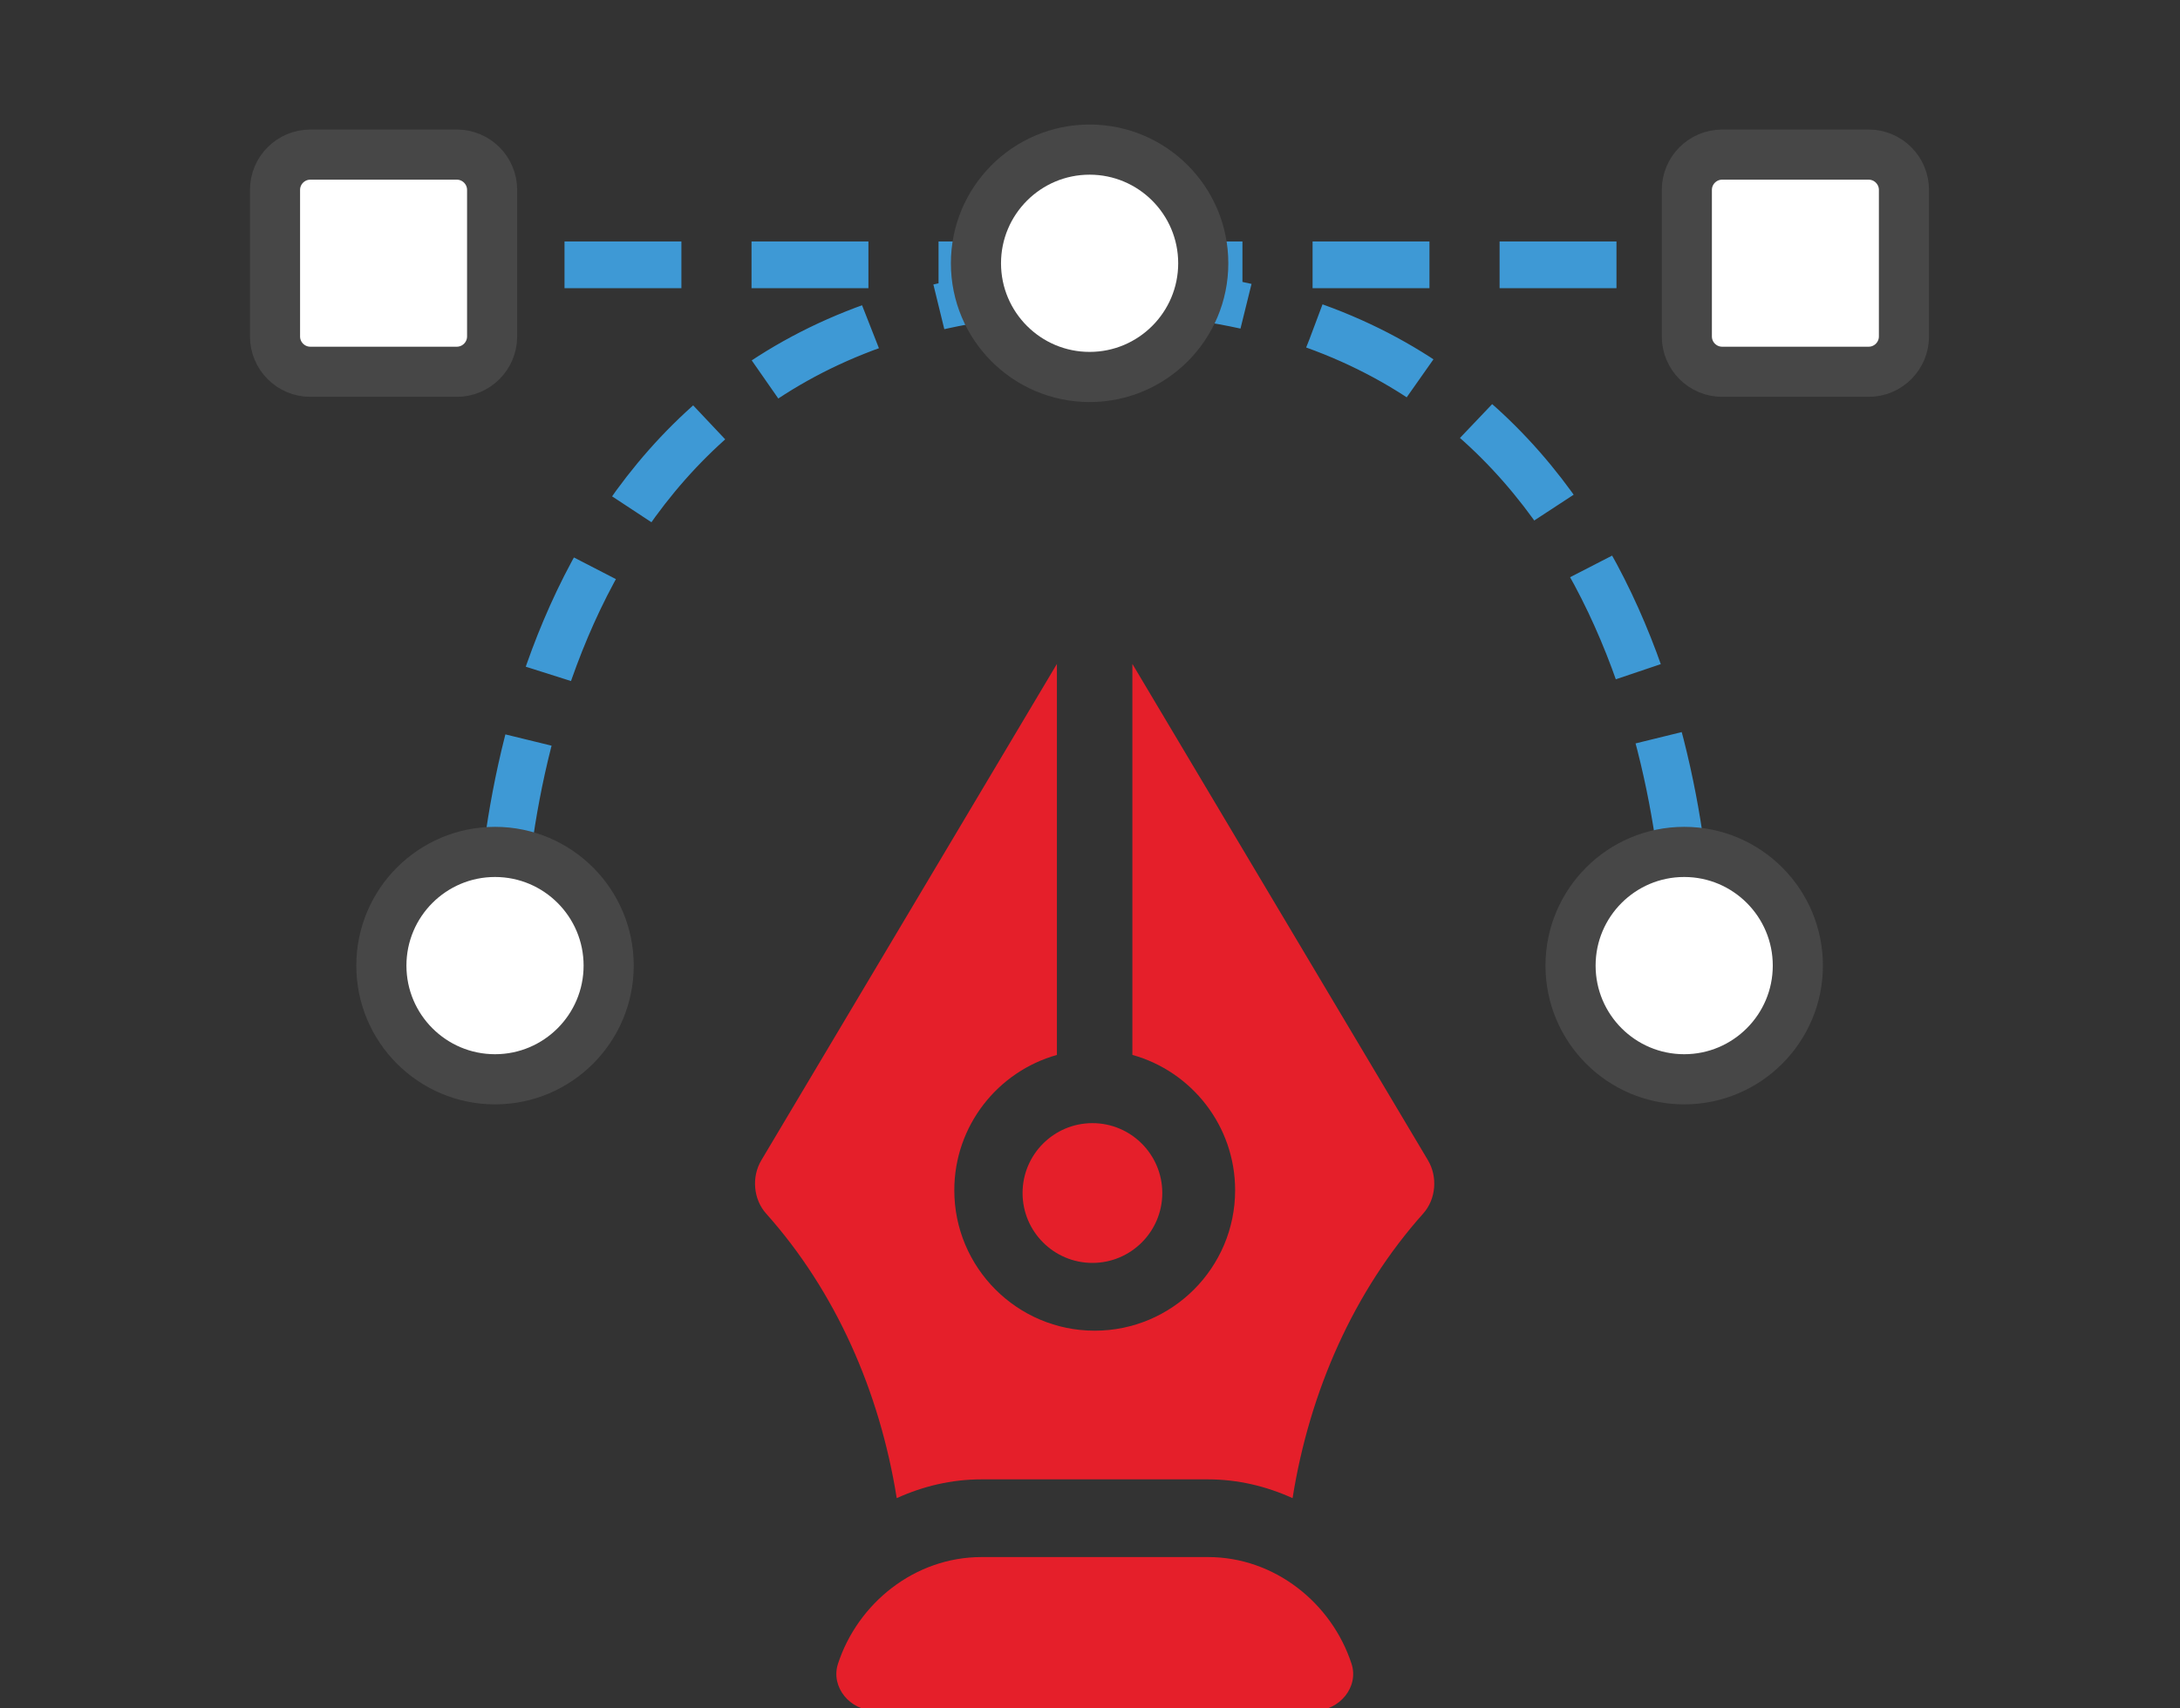 <?xml version="1.0" encoding="UTF-8" standalone="no"?>
<!DOCTYPE svg PUBLIC "-//W3C//DTD SVG 1.1//EN" "http://www.w3.org/Graphics/SVG/1.1/DTD/svg11.dtd">
<svg width="100%" height="100%" viewBox="0 0 185 145" version="1.1" xmlns="http://www.w3.org/2000/svg" xmlns:xlink="http://www.w3.org/1999/xlink" xml:space="preserve" xmlns:serif="http://www.serif.com/" style="fill-rule:evenodd;clip-rule:evenodd;stroke-linejoin:round;stroke-miterlimit:1.5;">
    <rect x="0" y="0" width="185" height="145" fill="#333333" stroke="none"/>
    <g id="Artboard1" transform="matrix(1.063,0,0,0.895,17.012,11.636)">
        <rect x="-16" y="-13" width="174" height="162" style="fill:none;"/>
        <g id="Sleek-Design" serif:id="Sleek Design" transform="matrix(0.988,0,0,1.174,-0.648,-13)">
            <g id="vector.svg" transform="matrix(0.27,0,0,0.27,72.5,69)">
                <g id="Sleek-Design1" serif:id="Sleek Design">
                    <g id="vector.svg1" serif:id="vector.svg" transform="matrix(1,0,0,1,-256,-256)">
                        <g id="Sleek-Design2" serif:id="Sleek Design">
                            <g id="Pen-Tool-Work" serif:id="Pen Tool Work" transform="matrix(1.084,0,0,1.084,-20.637,-2.952)">
                                <g transform="matrix(0.909,0,0,0.909,23.698,34.861)">
                                    <path d="M45.5,45.5L466.372,45.5" style="fill:none;stroke:rgb(62,153,213);stroke-width:14.2px;stroke-dasharray:35.5,21.3,0,0;stroke-dashoffset:7.1;"/>
                                </g>
                                <g transform="matrix(0.78,0,0,0.752,56.867,234.029)">
                                    <path d="M45.5,45.5C45.5,-6.908 63.273,-200.426 255.862,-200.426C448.45,-200.426 466.372,-4.573 466.372,45.5" style="fill:none;stroke:rgb(62,153,213);stroke-width:16.86px;stroke-dasharray:42.15,25.29,0,0;stroke-dashoffset:27.82;"/>
                                </g>
                                <g transform="matrix(0.81,0,0,0.81,14.92,38.507)">
                                    <path d="M93,21.047C93,14.398 87.602,9 80.953,9L31.047,9C24.398,9 19,14.398 19,21.047L19,70.953C19,77.602 24.398,83 31.047,83L80.953,83C87.602,83 93,77.602 93,70.953L93,21.047Z" style="fill:white;stroke:rgb(71,71,71);stroke-width:17.08px;stroke-linecap:round;"/>
                                </g>
                                <g transform="matrix(0.81,0,0,0.81,404.696,38.507)">
                                    <path d="M93,21.047C93,14.398 87.602,9 80.953,9L31.047,9C24.398,9 19,14.398 19,21.047L19,70.953C19,77.602 24.398,83 31.047,83L80.953,83C87.602,83 93,77.602 93,70.953L93,21.047Z" style="fill:white;stroke:rgb(71,71,71);stroke-width:17.08px;stroke-linecap:round;"/>
                                </g>
                                <g transform="matrix(0.848,0,0,0.848,207.714,36.787)">
                                    <path d="M93,46C93,25.579 76.421,9 56,9C35.579,9 19,25.579 19,46C19,66.421 35.579,83 56,83C76.421,83 93,66.421 93,46Z" style="fill:white;stroke:rgb(71,71,71);stroke-width:16.32px;stroke-linecap:round;"/>
                                </g>
                                <g transform="matrix(1,0,0,1,-2.714,0)">
                                    <g transform="matrix(0.848,0,0,0.848,374.581,230.619)">
                                        <path d="M93,46C93,25.579 76.421,9 56,9C35.579,9 19,25.579 19,46C19,66.421 35.579,83 56,83C76.421,83 93,66.421 93,46Z" style="fill:white;stroke:rgb(71,71,71);stroke-width:16.32px;stroke-linecap:round;"/>
                                    </g>
                                    <g transform="matrix(0.848,0,0,0.848,46.275,230.619)">
                                        <path d="M93,46C93,25.579 76.421,9 56,9C35.579,9 19,25.579 19,46C19,66.421 35.579,83 56,83C76.421,83 93,66.421 93,46Z" style="fill:white;stroke:rgb(71,71,71);stroke-width:16.32px;stroke-linecap:round;"/>
                                    </g>
                                </g>
                            </g>
                            <g id="Pen-Tool-Shape" serif:id="Pen Tool Shape" transform="matrix(0.753,0,0,0.753,64.777,126.669)">
                                <path d="M358.05,493.395C350.204,469.386 327.6,451 301,451L211,451C184.4,451 161.796,469.386 153.95,493.395C150.925,502.652 158.8,512 168.54,512L343.46,512C353.199,512 361.075,502.652 358.05,493.395Z" style="fill:rgb(229,31,42);fill-rule:nonzero;"/>
                                <g transform="matrix(1.851,0,0,1.851,-218.785,-278.549)">
                                    <path d="M256,301C247.724,301 241,307.724 241,316C241,324.276 247.724,331 256,331C264.276,331 271,324.276 271,316C271,307.724 264.276,301 256,301Z" style="fill:rgb(229,31,42);fill-rule:nonzero;"/>
                                </g>
                                <g transform="matrix(1.176,0,0,1.176,-45.101,-90.202)">
                                    <path d="M268.753,290.554C288.766,296.126 303.476,314.503 303.476,336.275C303.476,362.457 282.205,383.728 256.023,383.728C229.842,383.728 208.571,362.457 208.571,336.275C208.571,314.519 223.26,296.152 243.247,290.567L243.247,158.459L143.364,326.132C139.988,331.79 140.661,339.331 144.958,344.14C168.37,370.341 183.336,404.095 189.111,440.302C197.97,436.28 207.606,433.955 217.74,433.955L294.26,433.955C304.394,433.955 314.03,436.279 322.889,440.3C328.664,404.091 343.63,370.341 367.042,344.14C371.339,339.331 372.012,331.79 368.636,326.132L268.753,158.459L268.753,290.554Z" style="fill:rgb(229,31,42);fill-rule:nonzero;"/>
                                </g>
                            </g>
                        </g>
                    </g>
                    <g id="vector.svg2" serif:id="vector.svg">
                    </g>
                </g>
            </g>
        </g>
    </g>
</svg>
